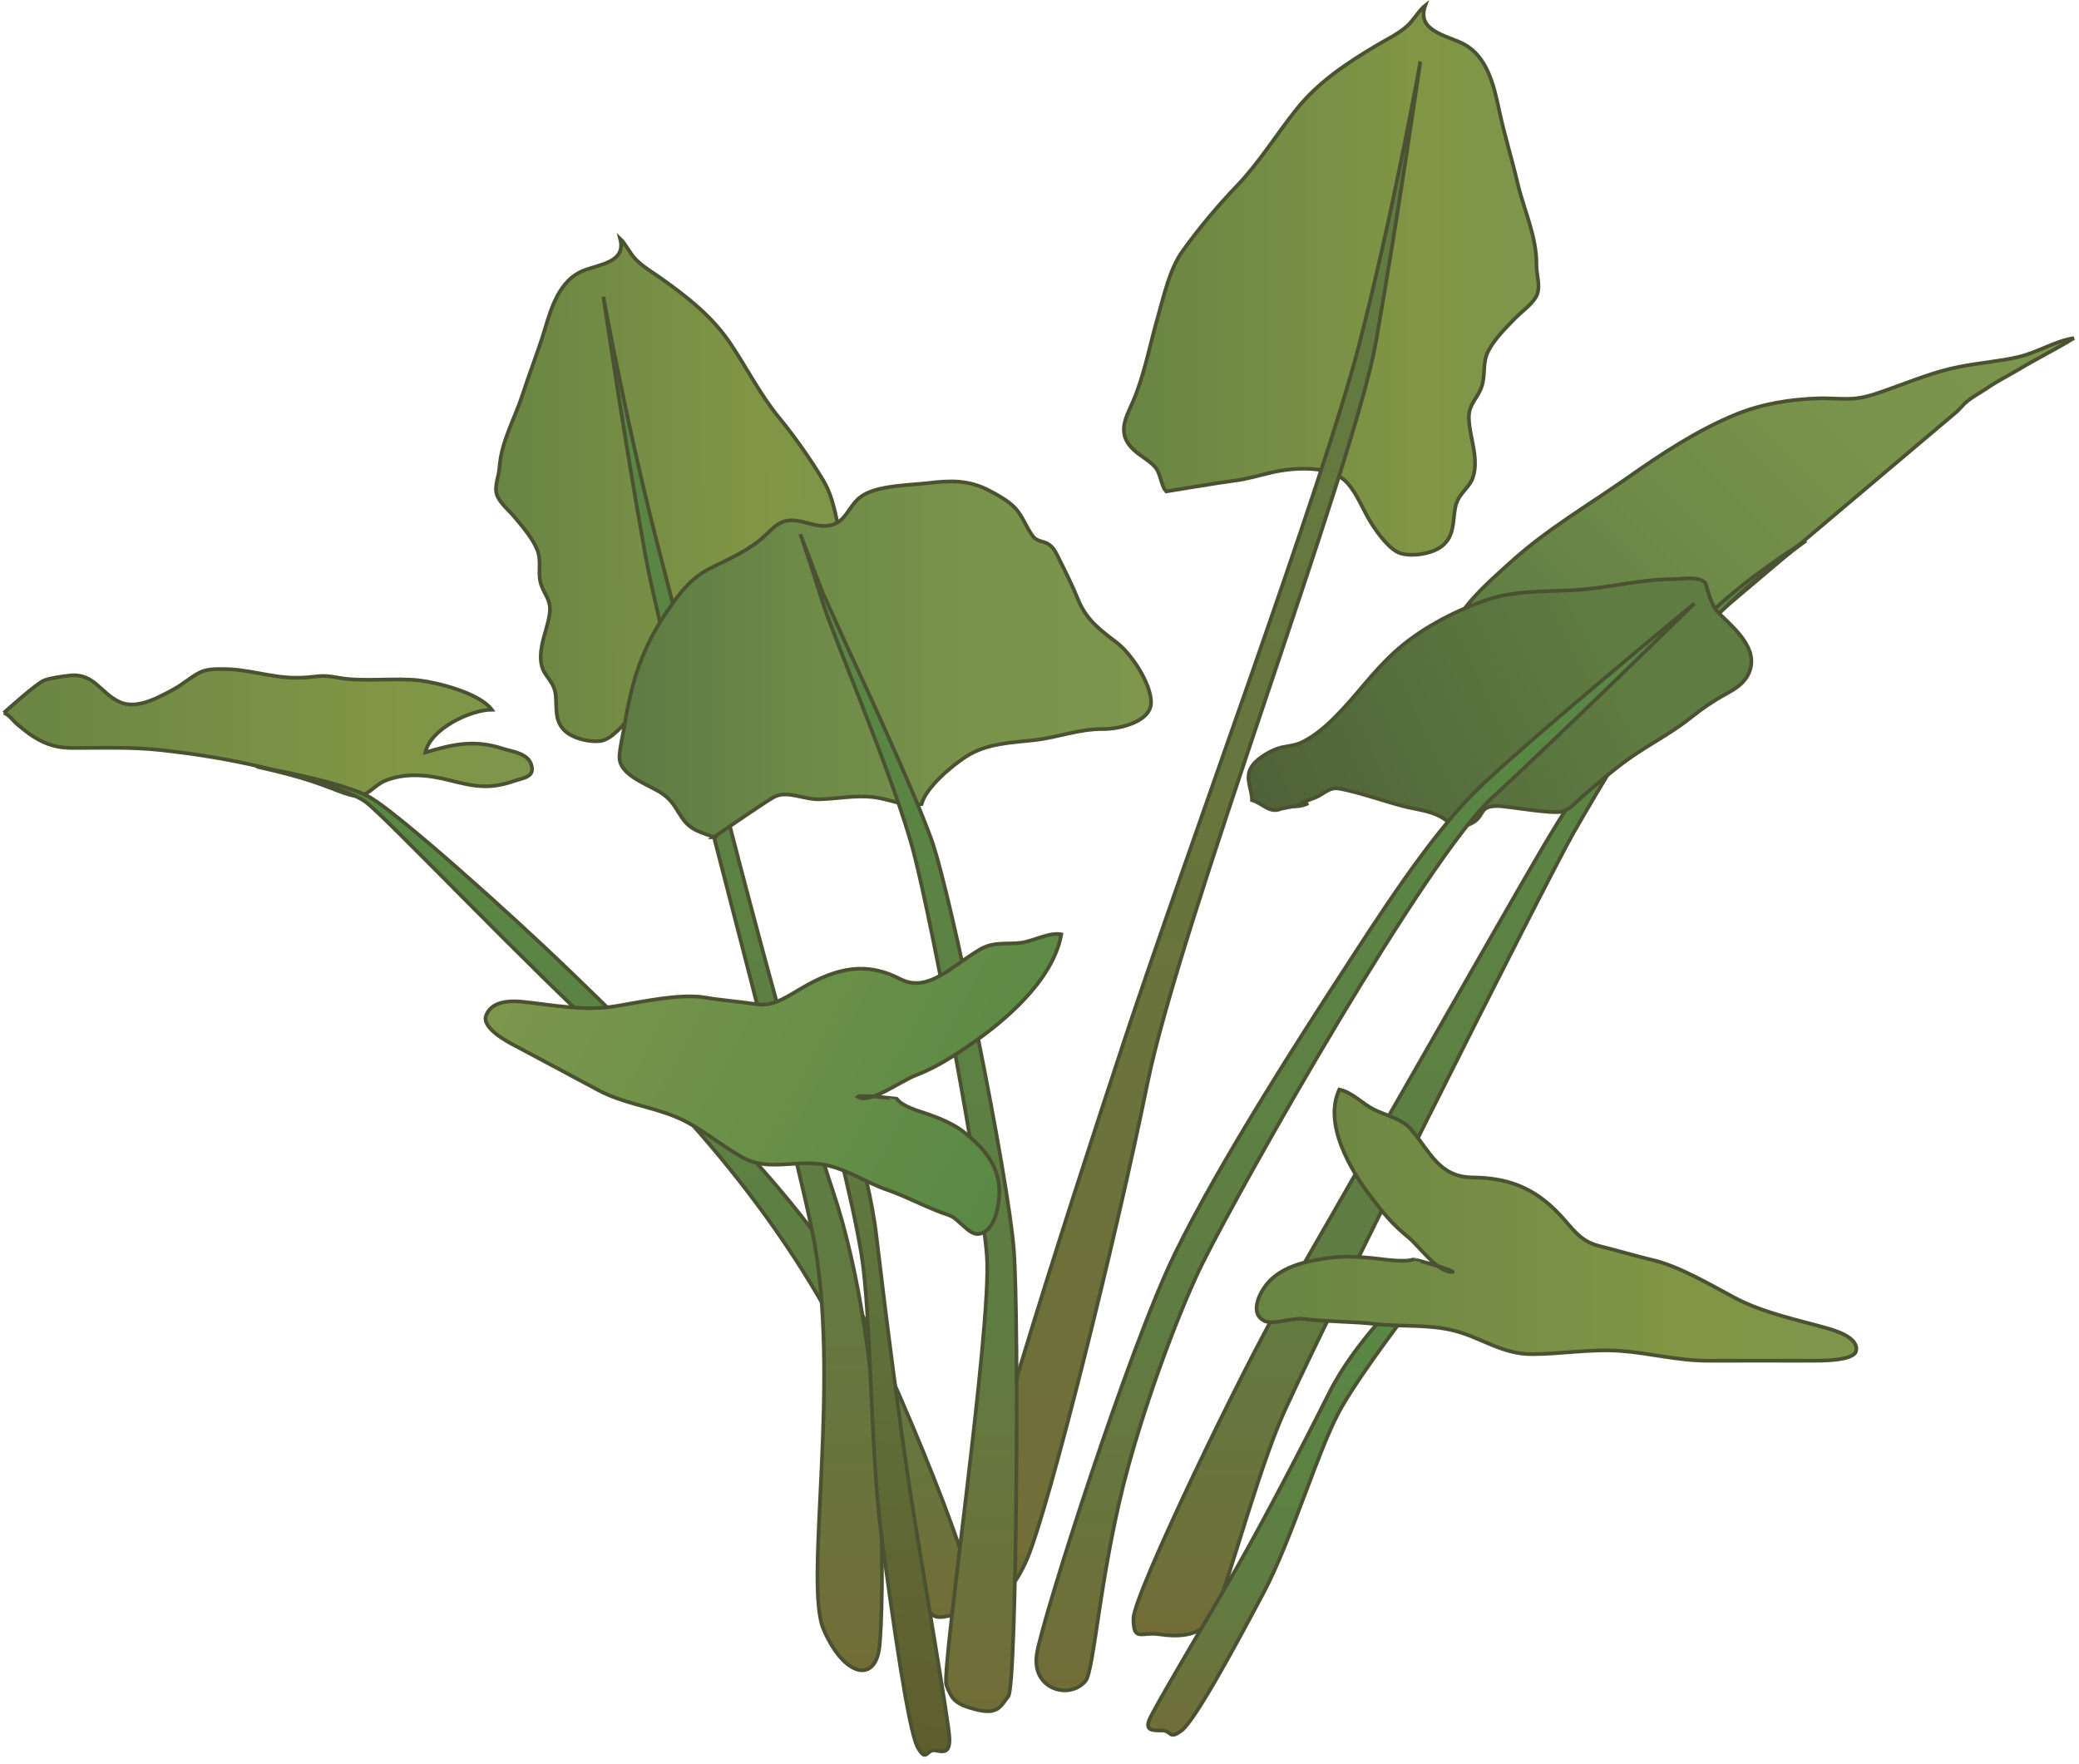 
        <svg xmlns:rdf="http://www.w3.org/1999/02/22-rdf-syntax-ns#" xmlns="http://www.w3.org/2000/svg" xmlns:cc="http://creativecommons.org/ns#" xmlns:xlink="http://www.w3.org/1999/xlink" xmlns:dc="http://purl.org/dc/elements/1.1/" x="0px" y="0px" width="501" height="425" viewBox="0 0 501 425" xml:space="preserve">
            <title>Peltandra virginica (Green Arrow Alum)</title>
            <desc xmlns:ian_image_library="https://ian.umces.edu/media-library/">
                <ian_image_library:title>Peltandra virginica (Green Arrow Alum)</ian_image_library:title>
                <ian_image_library:descr>Illustration of Peltandra virginica (Green Arrow Alum)</ian_image_library:descr>
                <ian_image_library:scene>
                    <ian_image_library:contains>forb, herb, green, arrow, alum, tuckahoe, marsh, wetland, Plantae, vascular, Magnoliophyta, angiosperm, flowering plant, Liliopsida, monocot, Arecidae, Arales, Araceae, Peltandra, virginica, North, America, invasive, exotic, nonnative, noxious, weed</ian_image_library:contains>
                    <ian_image_library:when>2008-11-07</ian_image_library:when>
                </ian_image_library:scene>
            </desc>
            
 <defs></defs>
 <linearGradient id="ian_symbols_22cad810dd883a14e9f7599bb21281c5" y2="176.52" gradientUnits="userSpaceOnUse" x2="128.22" y1="176.52" x1=".912">
  <stop stop-color="#698444" offset="0"/>
  <stop stop-color="#819645" offset=".725"/>
  <stop stop-color="#7D964C" offset="1"/>
 </linearGradient>
 <path stroke="#4B5231" stroke-width=".888" d="m.912 171.77c1.155.293 2.271 1.931 3.253 2.766 1.188.987 2.609 2.147 3.905 2.961 3.27 2.072 5.976 2.744 9.761 2.733 6.996-.021 14.1-.249 20.972.51 13.552 1.475 28.135 4.252 40.852 9.122 1.659.64 4.387 1.746 6.008 1.941 2.756.325 4.49-2.56 7.013-3.623 5.076-2.137 10.699-1.432 15.618-.174 6.08 1.529 9.637 2.245 15.625.174 2.305-.803 5.136-.911 4.062-4.067-.912-2.636-4.561-3.004-6.806-3.721-6.855-2.223-11.833-1.117-18.667.912 1.193-5.684 10.852-10.283 16.009-10.304-3.01-4.045-13.063-6.508-17.38-7.039-5.743-.716-13.829.423-19.523-.651-4.989-.955-5.017 0-10.234 0-6.02 0-11.708-2.126-17.604-2.093-1.588 0-3.938-.098-5.862.933-2.056 1.106-3.911 2.766-6.003 3.905-3.542 1.931-8.889 4.989-13.016 3.124-4.794-2.169-6.193-7.18-12.371-6.377-1.865.25-4.186.51-5.868 1.139-1.874.70-9.737 7.83-9.737 7.83z" fill="url(#ian_symbols_22cad810dd883a14e9f7599bb21281c5)"/>
 <linearGradient id="ian_symbols_4fd9f7e8d784bcb4412b51f7d15c7b46" y2="184.78" gradientUnits="userSpaceOnUse" x2="148.02" y1="389.66" x1="148.02">
  <stop stop-color="#726D38" offset="0"/>
  <stop stop-color="#5F7C42" offset=".337"/>
  <stop stop-color="#598945" offset="1"/>
 </linearGradient>
 <path stroke="#4B5231" stroke-width=".888" d="m62.084 184.78s20.831 4.555 26.036 8.46c5.207 3.905 38.401 39.046 60.527 59.231 22.132 20.174 52.712 57.268 63.781 93.711 5.206 15.619 7.809 35.142 9.767 39.057 1.952 3.905 2.603 4.87 5.857 4.23 3.254-.65 4.55-.325 5.857-5.543 1.301-5.194-21.156-59.871-32.219-78.743s-47.187-54.665-64.107-70.934c-16.92-16.28-41.649-38.081-48.162-41.975-6.513-3.92-27.344-7.5-27.344-7.5z" fill="url(#ian_symbols_4fd9f7e8d784bcb4412b51f7d15c7b46)"/>
 <linearGradient id="ian_symbols_bd4f57f72ead87649d5288ed6f95d65f" y2="67.494" gradientUnits="userSpaceOnUse" x2="370.75" y1="67.494" x1="270.83">
  <stop stop-color="#698444" offset="0"/>
  <stop stop-color="#819645" offset=".725"/>
  <stop stop-color="#7D964C" offset="1"/>
 </linearGradient>
 <path stroke="#4B5231" stroke-width=".888" d="m281.09 118.39c-1.177-.803-1.367-4.252-2.619-5.727-1.601-1.865-4.019-2.917-5.689-4.686-4.083-4.295-.765-8.33.981-13.015 2.316-6.161 3.428-12.191 5.201-18.374 1.534-5.359 2.874-11.714 6.03-16.118 3.84-5.337 8.417-10.847 13.016-15.619 5.342-5.531 9.447-12.256 14.284-18.351 5.282-6.66 12.224-11.269 19.383-15.521 2.473-1.475 5.217-2.766 7.354-4.653 1.627-1.432 2.934-3.851 4.441-5.032-2.196 6.139 4.936 7.158 9.051 9.22 5.885 2.961 7.506 10.173 8.764 16.127 1.221 5.76 3.026 11.53 4.398 17.386 1.562 6.682 4.632 12.864 4.571 19.73-.021 2.473.987 5.043.175 7.158-.841 2.191-3.684 4.079-5.354 5.814-2.272 2.354-4.881 4.88-6.404 7.82-1.497 2.874-.656 5.607-1.567 8.459-.954 3.004-3.243 4.295-3.135 7.81.093 2.755.992 5.727 1.334 8.46.31 2.495.261 5.314-1.16 7.332-1.41 1.996-2.95 3.069-3.449 5.694-.635 3.33-.163 6.844-3.184 9.263-2.299 1.844-6.888 2.581-9.832 1.822-2.636-.672-5.699-4.935-7.143-7.191-1.968-3.08-3.367-7.05-5.818-9.783-3.991-4.447-12.924-3.796-18.243-2.582-2.858.662-6.096 1.638-9.111 1.996-2.7.32-16.27 2.57-16.27 2.57z" fill="url(#ian_symbols_bd4f57f72ead87649d5288ed6f95d65f)"/>
 <linearGradient id="ian_symbols_49f2ab012a6c2f6425682bc1a49a8f82" y2="14.921" gradientUnits="userSpaceOnUse" x2="287.57" y1="386.35" x1="287.57">
  <stop stop-color="#726D38" offset="0"/>
  <stop stop-color="#5F7C42" offset=".961"/>
 </linearGradient>
 <path stroke="#4B5231" stroke-width=".888" d="m342.27 14.92s-6.508 36.444-14.968 68.983c-8.454 32.538-41.649 122.37-56.303 166.62-14.637 44.253-39.372 121.04-38.07 130.16 1.307 9.11 9.441 7.169 14.647-5.207 5.207-12.365 21.156-76.14 28.959-114.54 7.81-38.407 49.795-149.05 55.001-178.33 5.2-29.283 10.73-67.68 10.73-67.68z" fill="url(#ian_symbols_49f2ab012a6c2f6425682bc1a49a8f82)"/>
 <linearGradient id="ian_symbols_c3f16f2935efdae47d09cccdecf7cd62" y2="60.918" gradientUnits="userSpaceOnUse" x2="479.21" y1="173.74" x1="366.39">
  <stop stop-color="#5E7C44" offset=".045"/>
  <stop stop-color="#6D8948" offset=".317"/>
  <stop stop-color="#79934B" offset=".655"/>
  <stop stop-color="#7D964C" offset="1"/>
 </linearGradient>
 <path stroke="#4B5231" stroke-width=".888" d="m348.32 155.67c1.995-8.276 9.718-14.794 15.998-20.456 8.579-7.744 18.4-13.438 27.799-20.033 8.303-5.835 16.99-11.584 26.323-15.369 6.297-2.549 13.027-3.612 19.865-3.829 2.906-.086 5.905.303 8.796.021 2.979-.303 5.798-1.41 8.547-2.386 5.586-1.985 10.668-4.101 16.557-5.25 4.821-.954 9.801-1.302 14.312-2.386 4.557-1.085 8.736-3.818 13.249-4.513-4.328 2.669-9.007 4.968-13.254 7.528-2.495 1.507-5.157 2.798-7.544 4.446-1.821 1.269-4.739 2.701-6.145 4.447l-1.235 1.27-68.413 57.778-54.87-1.27z" fill="url(#ian_symbols_c3f16f2935efdae47d09cccdecf7cd62)"/>
 <linearGradient id="ian_symbols_58dbb1a1e930c344f909df0c3f6d4601" y2="130.28" gradientUnits="userSpaceOnUse" x2="354.18" y1="394.09" x1="354.18">
  <stop stop-color="#726D38" offset="0"/>
  <stop stop-color="#5F7C42" offset=".337"/>
  <stop stop-color="#598945" offset="1"/>
 </linearGradient>
 <path stroke="#4B5231" stroke-width=".888" d="m435.23 130.28s-19.724 13.97-28.353 26.031c-8.628 12.061-21.567 33.645-27.734 44.448-6.165 10.792-64.101 125.72-70.879 142.23-6.773 16.509-13.553 43.809-16.639 47.626-3.08 3.796-8.01 3.796-12.326 3.168-4.312-.63-6.161 1.907-6.161-3.797 0-5.728 27.115-61.813 35.744-76.314 8.634-14.49 54.236-94.817 62.864-109.42 8.629-14.61 24.654-39.046 35.131-51.118 10.48-12.07 28.36-22.86 28.36-22.86z" fill="url(#ian_symbols_58dbb1a1e930c344f909df0c3f6d4601)"/>
 <linearGradient id="ian_symbols_c69093d0e505224409b02eb9b3806aa1" y2="121.04" gradientUnits="userSpaceOnUse" x2="210.07" gradientTransform="matrix(1 -.004 .004 1 -2.462 -2.435)" y1="121.04" x1="121.53">
  <stop stop-color="#698444" offset="0"/>
  <stop stop-color="#819645" offset=".725"/>
  <stop stop-color="#7D964C" offset="1"/>
 </linearGradient>
 <path stroke="#4B5231" stroke-width=".888" d="m197.72 168.98c1.139-.64 1.556-3.774 2.814-5.032 1.594-1.583 3.888-2.365 5.542-3.851 4.035-3.623 1.307-7.56.054-11.963-1.643-5.781-2.212-11.389-3.373-17.159-1.009-4.989-1.768-10.89-4.322-15.142-3.102-5.163-6.876-10.531-10.722-15.228-4.469-5.445-7.717-11.877-11.681-17.799-4.328-6.464-10.32-11.182-16.541-15.607-2.147-1.52-4.55-2.908-6.372-4.795-1.372-1.409-2.392-3.709-3.683-4.902 1.562 5.771-5.033 6.161-8.937 7.745-5.591 2.267-7.603 8.731-9.192 14.067-1.535 5.163-3.612 10.292-5.293 15.542-1.931 5.987-5.185 11.411-5.64 17.68-.157 2.256-1.269 4.534-.688 6.508.607 2.061 3.064 4.002 4.458 5.705 1.904 2.321 4.094 4.815 5.271 7.614 1.15 2.733.19 5.163.802 7.831.646 2.82 2.641 4.165 2.278 7.365-.276 2.505-1.317 5.152-1.833 7.625-.467 2.256-.634 4.837.515 6.779 1.139 1.93 2.462 3.004 2.722 5.445.331 3.091-.357 6.258 2.224 8.688 1.962 1.855 6.096 2.875 8.84 2.397 2.451-.423 5.575-4.089 7.05-6.03 2.028-2.668 3.596-6.193 6.042-8.514 3.958-3.753 12.066-2.506 16.833-.998 2.56.813 5.439 1.931 8.167 2.495 2.45.48 14.67 3.54 14.67 3.54z" fill="url(#ian_symbols_c69093d0e505224409b02eb9b3806aa1)"/>
 <linearGradient id="ian_symbols_e6e06322a9f00a54f55ff61a61963a10" y2="74.498" gradientUnits="userSpaceOnUse" x2="180.6" gradientTransform="matrix(1 -.004 .004 1 -2.462 -2.435)" y1="405.67" x1="180.6">
  <stop stop-color="#726D38" offset="0"/>
  <stop stop-color="#5F7C42" offset=".337"/>
  <stop stop-color="#598945" offset="1"/>
 </linearGradient>
 <path stroke="#4B5231" stroke-width=".888" d="m145.4 71.516s6.085 33.363 13.943 63.125c7.863 29.762 27.832 111.93 41.389 152.41 13.558 40.478 12.305 101.86 11.139 110.2-1.161 8.351-8.612 6.594-13.428-4.708-4.81-11.301 4.534-60.804-2.733-95.945-7.283-35.131-35.375-136.34-40.239-163.13-4.87-26.81-10.07-61.954-10.07-61.954z" fill="url(#ian_symbols_e6e06322a9f00a54f55ff61a61963a10)"/>
 <linearGradient id="ian_symbols_193c04a2d358efa46d1803f7839209ff" y2="146.75" gradientUnits="userSpaceOnUse" x2="416.94" y1="199.11" x1="304.65">
  <stop stop-color="#4F6238" offset="0"/>
  <stop stop-color="#5F7C42" offset=".764"/>
 </linearGradient>
 <path stroke="#4B5231" stroke-width=".888" d="m308.75 194.87c-2.804 1.236-4.403-1.291-7.05-2.072.027-2.603-1.692-5.065-.282-7.722 1.074-2.039 4.002-3.731 6.03-4.556 2.143-.868 4.273-.607 6.491-1.757 2.962-1.529 5.391-3.558 7.82-6.02 5.326-5.347 8.742-10.531 14.322-15.629 5.96-5.423 13.765-9.555 21.514-12.343 7.115-2.56 14.377-2.147 22.078-2.603 8.036-.478 15.357-2.614 23.481-2.614 2.072 0 6.047-.792 7.68.781.309.293.986 3.134 1.252 3.774.679 1.616.971 2.473 2.246 3.742 3.66 3.645 9.793 8.634 7.027 14.513-1.171 2.473-3.427 3.752-5.748 5.032-2.728 1.486-5.542 3.417-7.95 5.358-4.019 3.254-8.639 5.749-13.005 8.612-4.652 3.037-8.791 6.681-13.031 10.282-1.523 1.301-3.211 3.384-5.158 3.904-2.581.673-12.972-1.323-15.65-1.334-4.989-.021-2.57 2.939-7.126 4.566-3.319 1.193-3.796-.488-6.497-1.974-2.738-1.519-6.215-1.812-9.176-2.592-4.647-1.226-8.959-2.809-13.683-3.872-2.906-.65-3.232-.662-5.971 1.106-1.839 1.182-4.284 1.454-5.922 2.842.976-.065 1.925-.304 2.809-.727l-6.5 1.3z" fill="url(#ian_symbols_193c04a2d358efa46d1803f7839209ff)"/>
 <linearGradient id="ian_symbols_10565b25b0556434c1efe4a0a7722a33" y2="145.4" gradientUnits="userSpaceOnUse" x2="329.03" y1="407.31" x1="329.03">
  <stop stop-color="#726D38" offset="0"/>
  <stop stop-color="#5F7C42" offset=".337"/>
  <stop stop-color="#598945" offset="1"/>
 </linearGradient>
 <path stroke="#4B5231" stroke-width=".888" d="m408.33 145.4s-41.975 34.491-53.049 45.565c-11.063 11.063-23.097 29.947-31.563 42.962-8.466 13.016-29.61 45.555-40.673 68.331-11.069 22.777-31.894 87.854-33.195 96.314-1.302 8.471 7.809 11.074 11.714 6.508 2.18-2.538 3.514-27.104 10.396-51.975 5.466-19.74 13.308-39.676 17.918-48.896 10.412-20.824 54.009-97.626 69.638-111.93 15.61-14.32 48.8-46.87 48.8-46.87z" fill="url(#ian_symbols_10565b25b0556434c1efe4a0a7722a33)"/>
 <linearGradient id="ian_symbols_b741ed86260ed5d4713c08a788621d34" y2="312.1" gradientUnits="userSpaceOnUse" x2="308.31" y1="418.02" x1="308.31">
  <stop stop-color="#726D38" offset="0"/>
  <stop stop-color="#5F7C42" offset=".337"/>
  <stop stop-color="#598945" offset="1"/>
 </linearGradient>
 <path stroke="#4B5231" stroke-width=".888" d="m338.37 312.1s-11.827 11.041-18.129 23.656c-6.308 12.625-15.776 30.748-22.083 41.801-6.313 11.03-20.494 34.687-21.286 37.051-.786 2.364.792 2.364 3.156 2.364 2.365 0 1.578 2.364 4.729 0 3.146-2.364 12.608-19.718 19.707-33.125 7.1-13.395 13.406-35.466 18.927-44.925 5.521-9.468 16.557-23.666 16.557-23.666l-1.59-3.15z" fill="url(#ian_symbols_b741ed86260ed5d4713c08a788621d34)"/>
 <linearGradient id="ian_symbols_73ff28242266ca543d3a71344e0af0ea" y2="295.2" gradientUnits="userSpaceOnUse" x2="447.34" y1="295.2" x1="302.81">
  <stop stop-color="#698444" offset="0"/>
  <stop stop-color="#819645" offset=".725"/>
  <stop stop-color="#7D964C" offset="1"/>
 </linearGradient>
 <path stroke="#4B5231" stroke-width=".888" d="m350.06 306.49c-3.645.228-8.011-6.226-10.738-8.417-3.823-3.08-6.16-6.009-9.008-9.762-4.886-6.432-11.438-17.462-7.57-25.781 3.102.662 5.531 3.395 8.362 4.827 2.885 1.453 6.61 2.115 8.867 4.707 4.686 5.402 6.74 11.583 14.956 11.649 9.599.098 15.967 3.211 22.122 10.271 2.705 3.124 4.413 5.282 8.416 6.27 4.312 1.063 8.509 2.354 12.853 3.373 6.275 1.464 13.889 5.976 19.692 9.067 6.806 3.622 14.771 5.238 22.071 7.288 2.093.586 7.944 2.289 7.19 5.575-.553 2.365-8.433 2.321-10.516 2.321-8.367-.033-16.729 0-25.098 0-7.43 0-13.964-1.844-21.204-2.375-7.25-.51-14.165.78-21.329.791-7.218.012-12.202-4.056-18.927-5.716-6.106-1.508-12.419-.846-18.742-1.551-5.439-.618-11.92-.531-17.522-1.236-2.668-.325-7.12 1.572-9.306.455-3.188-1.616-1.497-5.64-.157-7.723 3.438-5.357 10.342-6.725 16.508-7.505 3.194-.401 7.175-.152 10.342.195 2.593.281 7.164 1.02 9.42.217.01-.01 9.57 2.57 9.33 3.05z" fill="url(#ian_symbols_73ff28242266ca543d3a71344e0af0ea)"/>
 <linearGradient id="ian_symbols_4440f6d736af5be41d8bc801e52e4571" y2="75.812" gradientUnits="userSpaceOnUse" x2="-2395.5" gradientTransform="matrix(-.711 -.133 -.184 .983 -1459.8 -126.4)" y1="230.76" x1="-2395.5">
  <stop stop-color="#5F5D2E" offset="0"/>
  <stop stop-color="#5F7C42" offset="1"/>
 </linearGradient>
 <path stroke="#4B5231" stroke-width=".888" d="m201.41 261.23s7.604 17.853 9.843 37.04c2.25 19.198 5.83 46.855 8.498 63.786 2.663 16.931 8.991 53.31 9.056 56.846.071 3.535-1.339 3.275-3.454 2.874-2.11-.391-2.039 3.135-4.225-.791-2.186-3.927-5.971-30.457-8.709-50.913-2.739-20.467-2.44-53.266-4.827-67.789-2.386-14.533-8.438-36.768-8.438-36.768l2.25-4.29z" fill="url(#ian_symbols_4440f6d736af5be41d8bc801e52e4571)"/>
 <linearGradient id="ian_symbols_6bef0d1cf04f9e148d3aeae2dcc25b8e" y2="158.87" gradientUnits="userSpaceOnUse" x2="277.39" y1="158.87" x1="149.27">
  <stop stop-color="#5E7C44" offset=".045"/>
  <stop stop-color="#6D8948" offset=".317"/>
  <stop stop-color="#79934B" offset=".655"/>
  <stop stop-color="#7D964C" offset="1"/>
 </linearGradient>
 <path stroke="#4B5231" stroke-width=".888" d="m172.08 201.7c.537.011.569.011.098.033-3.178-1.171-5.705-1.605-7.777-4.621-1.605-2.343-2.245-4.078-4.691-5.803-3.221-2.277-10.71-4.382-10.429-9.132.158-2.527.906-5.261 1.286-7.82.444-2.982 1.22-6.367 1.968-9.284 1.535-5.998 4.496-12.343 7.988-17.419 3.156-4.599 5.754-8.309 10.906-10.868 4.664-2.332 9.317-4.273 13.016-7.809 2.012-1.931 3.395-3.406 5.841-3.58 2.673-.195 5.185 1.193 7.82 1.323 6.286.26 5.819-5.336 10.402-7.69 4.045-2.071 10.375-2.093 14.989-2.614 5.673-.672 9.924-.803 14.946 1.822 2.061 1.063 4.469 2.429 6.058 4.045 1.963 1.996 2.842 4.968 4.485 7.018 1.036 1.28 2.652 1.063 3.813 1.909 1.307.976 1.665 1.985 2.408 3.449 1.676 3.341 3.2 6.399 4.572 9.762 2.012 4.946 5.282 7.332 9.279 10.369 3.602 2.744 8.265 9.827 8.33 14.382.06 4.751-7.614 6.53-11.589 6.497-5.7-.054-10.787 1.985-16.264 2.636-5.771.672-11.66.716-16.785 4.035-3.411 2.212-9.594 7.354-10.673 11.432-4.3.64-7.657-1.236-11.6-1.692-4.441-.521-8.661.412-13.015.51-3.753.098-7.95-2.267-11.047-.488-2.57 1.48-14.35 9.6-14.35 9.6z" fill="url(#ian_symbols_6bef0d1cf04f9e148d3aeae2dcc25b8e)"/>
 <linearGradient id="ian_symbols_0c123b7ab60006f411c47cfaf0f1fa2b" y2="128.82" gradientUnits="userSpaceOnUse" x2="218.95" y1="412.34" x1="218.95">
  <stop stop-color="#726D38" offset="0"/>
  <stop stop-color="#5F7C42" offset=".337"/>
  <stop stop-color="#598945" offset="1"/>
 </linearGradient>
 <path stroke="#4B5231" stroke-width=".888" d="m192.91 128.82s2.604 7.484 5.201 15.933c2.614 8.46 17.577 43.288 22.132 60.869 4.561 17.56 16.275 80.045 17.571 96.966 1.302 16.92-11.058 100.23-9.756 103.48 1.296 3.254 1.952 4.556 7.158 5.857 5.207 1.301 5.857-.662 7.799-3.254 1.958-2.604 2.608-89.818 1.312-107.39-1.312-17.571-14.973-85.251-19.854-98.929-4.881-13.666-20.499-46.867-20.499-46.867l-5.863-13.004-5.2-13.67z" fill="url(#ian_symbols_0c123b7ab60006f411c47cfaf0f1fa2b)"/>
 <linearGradient id="ian_symbols_70f5575b13201dc451eb32703e4bb5ac" y2="-260.07" gradientUnits="userSpaceOnUse" x2="-1929.5" gradientTransform="matrix(-.637 -.34 -.422 .79 -1203 -240.81)" y1="-260.07" x1="-2111.2">
  <stop stop-color="#598945" offset=".006"/>
  <stop stop-color="#7D964C" offset="1"/>
 </linearGradient>
 <path stroke="#4B5231" stroke-width=".888" d="m206.75 264.3c2.777 1.822 10.255-3.774 13.796-5.141 4.957-1.909 8.645-4.306 13.238-7.43 7.88-5.347 19.941-15.315 21.969-26.584-2.891-.564-6.524 1.562-9.675 2.017-3.216.456-6.595-.39-10.006 1.66-7.093 4.23-12.554 10.488-19.176 7.061-7.739-3.992-14.762-3.124-24.052 2.429-4.105 2.451-6.801 4.208-10.613 3.645-4.111-.618-8.265-.911-12.376-1.605-5.938-.987-14.816.977-21.372 2.072-7.685 1.291-15.066-.25-22.192-.998-2.028-.217-7.771-.759-9.181 3.352-1.02 2.983 5.314 6.313 6.985 7.18 6.719 3.558 13.406 7.159 20.103 10.738 5.955 3.167 12.333 3.84 18.455 6.334s10.862 6.941 16.6 10.021c5.77 3.103 12.278.521 18.683 1.486 5.824.879 10.478 4.327 15.982 6.215 4.729 1.616 9.87 4.479 14.794 6.074 2.337.759 4.734 4.858 7.175 4.501 3.552-.51 4.669-5.89 4.886-8.861.553-7.657-4.127-12.213-8.59-15.749-2.311-1.822-5.651-3.243-8.4-4.197-2.25-.781-6.372-1.876-7.679-3.764 0-.01-9.26-1.11-9.35-.46z" fill="url(#ian_symbols_70f5575b13201dc451eb32703e4bb5ac)"/>
</svg>
